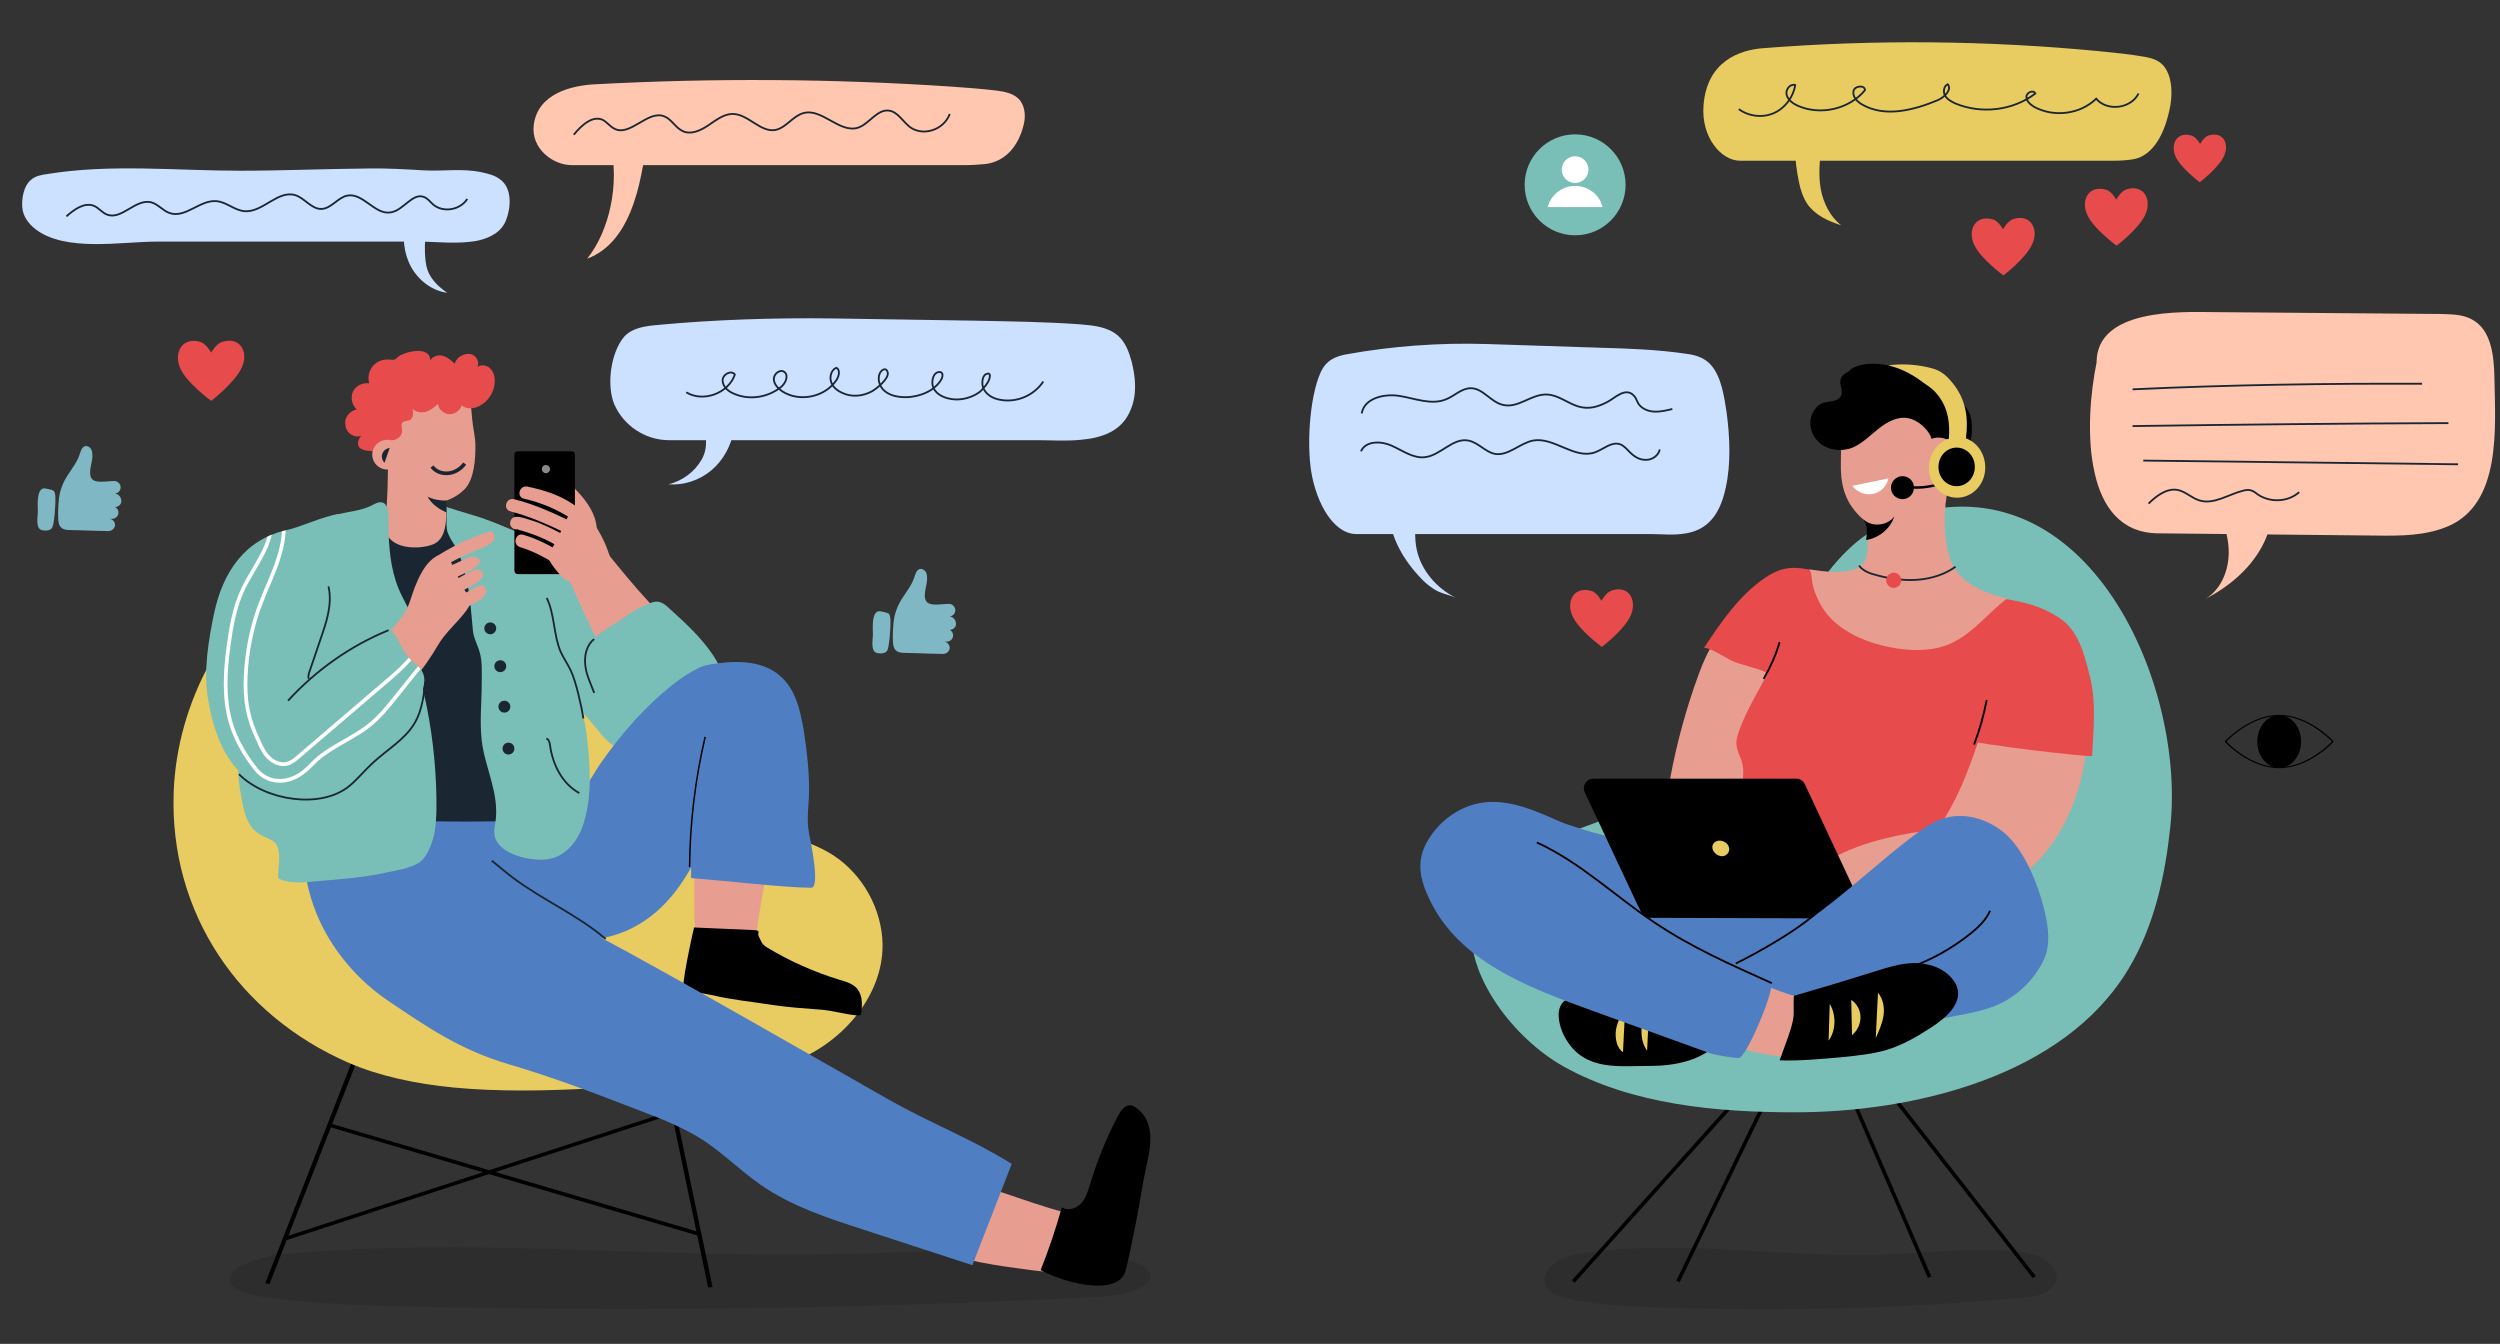 <?xml version="1.0" encoding="utf-8"?>
<!-- Generator: Adobe Illustrator 28.3.0, SVG Export Plug-In . SVG Version: 6.00 Build 0)  -->
<svg version="1.1" xmlns="http://www.w3.org/2000/svg" xmlns:xlink="http://www.w3.org/1999/xlink" x="0px" y="0px"
	 viewBox="0 0 673.6 362.1" style="enable-background:new 0 0 673.6 362.1;" xml:space="preserve">
<rect x="0" y="0" width="673.6" height="362.1" fill="#333333" stroke="none"/>
<style type="text/css">
	.st0{opacity:0.11;}
	.st1{fill:#E8CB61;}
	.st2{fill:#E79D90;}
	.st3{fill:#7ABFB7;}
	.st4{fill:#4F7FC2;}
	.st5{fill:#E84B4B;}
	.st6{fill:#1A2732;}
	.st7{clip-path:url(#SVGID_00000028304380997660400020000017112115340028434321_);fill:#1A2732;}
	.st8{fill:none;stroke:#1A2732;stroke-width:0.5;stroke-miterlimit:10;}
	.st9{fill:none;stroke:#1A2732;stroke-miterlimit:10;}
	.st10{opacity:0.54;}
	.st11{fill:#FFFFFF;}
	.st12{clip-path:url(#SVGID_00000070104516556941281850000003475298084384187314_);fill:none;stroke:#FFFFFF;stroke-miterlimit:10;}
	.st13{fill:#FFC6B0;}
	.st14{fill:#CCE0FF;}
	.st15{fill:#80B7C4;}
	.st16{fill:none;stroke:#000000;stroke-miterlimit:10;}
	.st17{fill:none;stroke:#000000;stroke-width:0.5;stroke-miterlimit:10;}
</style>
<g id="BACKGROUND">
</g>
<g id="OBJECTS">
	<g>
		<path class="st0" d="M309.3,342.4c2.9,3.5-4.3,6.6-12.9,7c-62.2,3.2-124.7,4.1-187.1,2.6c-12.5-0.3-25.1-0.7-37.3-2.4
			c-18.6-2.5-8.7-10.5,4.6-11.7c49.3-4.6,99.8,1.1,149.8,0c21.4-0.4,42.9-2.1,64.2-0.8c4.5,0.3,9,0.7,12.9,2
			C306.6,340.2,308.4,341.3,309.3,342.4z"/>
		<g>
			<g>
				<g>
					<path d="M188.3,333c-1-0.3-98.5-29-99.7-29.4l0.4-0.9c1.2,0.3,95.7,28.2,99.8,29.4L188.3,333z"/>
					<polygon points="76.7,334.3 76.3,333.4 181.8,299 182.2,299.9 					"/>
					<polygon points="190.8,346.9 176.2,277.2 101.1,273.3 72.6,346 71.5,345.7 100.2,272.3 177.2,276.3 192,346.8 					"/>
				</g>
				<path class="st1" d="M122,293c-10-1-19.7-3-28.2-6.7c-29.3-12.8-48.2-40.2-47-72.9c0.9-24.2,13.7-47.6,33.6-61.3
					c7-4.8,14.8-8.5,23.1-10.3c17.4-3.6,36.5,2,49.1,14.4c19.4,19.1,24.1,52.3,48.5,64.6c7.6,3.8,16.4,5.1,23.5,9.7
					c7.9,5.2,13,14.4,13.2,23.9c0.2,14.6-12,27.7-25.4,32.1c-17.9,5.9-35.2,5.9-53.7,6.8C147.2,293.9,134.4,294.2,122,293z"/>
				<path class="st2" d="M252.5,316.7c-3.4-0.5-7.3-0.6-9.9,1.7c-2.9,2.6-2.9,7.4-0.9,10.8c2,3.3,5.6,5.4,9.2,7
					c8.4,3.6,17.7,4.8,26.8,6c3.1,0.4,6.3,0.8,9.3,0.2c4.7-1,8.4-4.9,7.4-10c-0.9-4.5-3.8-4.8-7.8-5.8
					C275.3,323.6,264.3,318.5,252.5,316.7z"/>
				<path class="st2" d="M208.8,216.6c0.1-3.5-0.4-7.3-3-9.6c-3-2.5-7.8-1.9-10.8,0.6c-3,2.5-4.6,6.3-5.6,10.1
					c-2.4,8.9-2.4,18.2-2.3,27.3c0,3.1,0.1,6.3,1.1,9.3c1.6,4.6,6,7.7,10.9,6c4.3-1.5,4.2-4.5,4.7-8.5
					C205.1,240.1,208.6,228.5,208.8,216.6z"/>
				<path class="st3" d="M132.7,140.8c2.5,0.9,5.1,1.7,7.4,3c2.8,1.5,5.4,3.6,8.1,5.3c3.4,2.1,6.8,3.6,10.1,5.9
					c3.3,2.3,6.2,5.2,9.3,7.9c3.1,2.6,6.5,5.4,9.9,7.7c3.7,2.5,7.6,3.7,9.1,8.4c3.5,11-4.8,22.6-16.3,22.9c-1.5,0-3.1-0.1-4.5-0.8
					c-1.9-0.9-3.2-2.5-4.5-4.1c-7.8-9.7-17-17.6-25.2-27c-4.7-5.4-8.9-9.7-11.7-16.4c-0.2-0.5-0.4-1-0.6-1.5
					C121.2,145.3,125,138.2,132.7,140.8z"/>
				<g>
					<g id="XMLID_120_">
						<g id="XMLID_122_">
							<g id="XMLID_128_">
								<g id="XMLID_129_">
									<path class="st2" d="M183,182.4c-3.2,1.5-6.3,3.1-9.5,4.7c-2.4,1.2-5.1,2.3-7.5,3.7c-0.4-0.9,1.3-3.4,0.9-4.3
										c-2.1-5.2-3.6-7.6-5.6-12.7c-2.2-5.5-6-12.6-8.1-18.1c-0.1-0.3,8.1-7.4,9.6-7.7c0,0,5.8,7.2,8.8,10.6
										c6.1,6.9,12.4,13.5,18.3,20.4C187.7,180.2,185.4,181.3,183,182.4z"/>
									<path class="st3" d="M157.9,181.2c-0.4-1.4-0.7-2.7-0.6-4.1c0.2-5.3,7.3-8,10.8-10.7c2.2-1.7,4.7-3,7.3-4
										c0.5-0.2,1-0.3,1.5-0.3c1.3,0,2.5,0.9,3.4,1.8c4.3,3.9,8.6,7.8,11.8,12.6c3.8,5.7,7.2,15.3,1.9,21c-2,2.1-4.8,3.3-7.6,4.1
										c-3.6,1-7.3,1.3-10.9,0.6c-3.6-0.7-7.1-2.6-9.4-5.4c-1.3-1.6-2.2-3.6-3.1-5.5C161.4,188.1,159,184.7,157.9,181.2z"/>
								</g>
							</g>
						</g>
					</g>
					<g id="XMLID_100_">
						<g id="XMLID_103_">
							<g id="XMLID_106_">
								<path id="XMLID_107_" class="st2" d="M155.3,132.1c3,3.1,5.6,6.9,5.5,11.1c0,1-0.3,2.3-1.3,2.5c-0.3,0.1-0.7,0.1-1-0.1
									c-3.1-1-1.4-4.3-2.1-6.5c-0.8-2.2-2.9-3.6-4.5-5c-1.6-1.4-0.7-4.4,1.7-3.5c0.5,0.2,0.9,0.6,1.3,0.9
									C154.9,131.8,155.1,131.9,155.3,132.1z"/>
							</g>
						</g>
					</g>
				</g>
				<path d="M191.7,268.1c5.5,1.3,10.9,1.8,16.6,2.7c4.1,0.6,8.2,0.9,12.3,1.2c3.6,0.2,6.8,1.3,10.4,1.6c0.3,0,0.6,0,0.8-0.1
					c0.2-0.2,0.3-0.5,0.3-0.8c0.2-2.1,0.3-4.4-1-6.1c-1.1-1.5-3.1-2.1-4.9-2.6c-6.8-2.1-13.4-5-19.5-8.7c-1.5-0.9-1.6-1.7-2.3-3.1
					c-0.4-0.9,0.8-1.5-1.3-1.6c-5.4-0.2-10.8-0.5-16.1-0.7c-0.3,1.2-3.9,17.3-2.7,17.3C186.8,267.2,189.2,267.6,191.7,268.1z"/>
				<path d="M298.9,346.1c1.6-0.4,3-1.1,3.8-2.4c0.4-0.6,0.6-1.4,0.8-2.1c1.8-7.8,3.3-15.7,4.6-23.5c1.1-6.5,4.4-14.6-1.8-19.5
					c-0.5-0.4-1.1-0.8-1.7-0.8c-1.5-0.1-2.6,1.4-3.3,2.7c-3.1,5.9-5.6,12-7.5,18.3c-0.6,1.9-1.1,3.8-2.4,5.3
					c-1.3,1.5-3.6,2.3-5.3,1.2c-1.6,5.7-3.5,11.4-5.7,16.9C284,344.3,293.2,347.4,298.9,346.1z"/>
				<path class="st4" d="M267.4,327c1.7-4.5,3.5-8.9,5.2-13.4c-10.5-6.6-22.2-11.1-33.1-17.3c-12.2-6.9-24.3-13.9-36.5-20.8
					c-15-8.5-30-17-45.2-25.1c-13.1-7-26.6-12.1-33.5-26.3c-2.6-5.4-4.1-11.5-8.4-15.7c-7.3-7.1-20.5-5.1-27.3,2.5
					c-6.8,7.6-7.9,19-5.4,28.9c3,12.1,11,22.8,21.3,29.8c10.8,7.3,19.6,13.3,32.4,17.1c11.9,3.5,23.5,7.9,35.1,12.4
					c6.1,2.3,12.2,4.7,17.6,8.2c5.4,3.6,10,8.2,15.3,11.9c8.3,5.8,18.1,9,27.7,12.1c9.8,3.2,19.6,6.4,29.4,9.6
					C263.7,336.4,265.6,331.7,267.4,327z"/>
				<path class="st4" d="M186.2,231.2c0,1.8,0,3.6,0,5.4c0,0,0.1,0,0.1,0c7,0.5,25.3,2.6,32.3,2.6c2.5,0-0.3-13.2-0.6-14.6
					c-0.8-4,0-7.7,0-11.8c0-5.3-0.6-10.5-1.4-15.7c-0.9-5.4-2.1-11.1-6.2-14.8c-5-4.6-12.7-4.4-19.4-3.2c-0.9,0.2-1.8,0.4-2.6,0.8
					c-3.2,1.8-2.6,5.4-2.9,8.4c-0.4,3.8-1.3,7.5-1.3,11.5c0,4.6,1.7,8.6,1.9,13.3C186.2,219.2,186.2,225.2,186.2,231.2z"/>
				<path class="st4" d="M189.2,227.8c0.7-1.5,1.3-2.9,1.9-4.4c4.4-10.6,12.3-20.4,12.5-32.4c0.1-5-2.9-10.4-7.8-11.7
					c-5-1.4-10.1,1.7-14.2,4.9c-7.8,6.1-14.3,13.6-20,21.8c-2.1,3-4.9,9.6-9.3,8.5c-3.5-0.9-6.7-8.6-9.2-11.2
					c-4.2-4.2-10.4-5.9-16.3-5.3c-5.9,0.6-11.4,3.3-16.1,7c-5,3.8-9.4,9.6-8.7,15.8c0.3,2.2,1.2,4.3,2.2,6.2
					c9.3,17.6,30.2,27.4,50.1,26.7c5.7-0.2,11.5-1.2,16.5-3.9C179.8,245.1,185.2,236.6,189.2,227.8z"/>
				<path d="M186,233.6l-0.4,0c0.1-11.8,1.5-23.6,4.2-35.1l0.4,0.1C187.5,210,186.1,221.8,186,233.6z"/>
				<g>
					<defs>
						<path id="SVGID_1_" d="M122.3,292c-7.1-1.4-14.1-3.2-20.9-5.6c-15.9-5.5-28.7-22.2-33.7-37.8c-5.3-16.4-7.2-37.1-4.4-54
							c1.8-10.9,8.1-22,18.5-25.5c7.5-2.5,15.8-0.7,23.3,1.9c10.1,3.5,15.9,8.5,20.3,18.1c5.7,12.5,10.6,33,21.2,42.4
							c3.5,3,8.1,4.4,12.5,5.7c7.8,2.3,15.6,4.6,23.4,6.9c4.1,1.2,8.3,2.5,12,4.8c3.6,2.3,6.7,5.8,7.5,10.1c4,22.4-18,33.1-36.3,35
							C151.3,295.4,136.6,294.7,122.3,292z"/>
					</defs>
					<clipPath id="SVGID_00000065753279479622173930000009417622807414131608_">
						<use xlink:href="#SVGID_1_"  style="overflow:visible;"/>
					</clipPath>
				</g>
				<path class="st5" d="M96.1,110.3c-1.3-1.2-1.7-3.2-1-4.8c0.8-1.6,2.7-2.5,4.4-2.2c-0.5-1.6-0.1-3.4,1-4.7
					c1.1-1.3,2.8-1.9,4.5-1.7c0.4,0,0.8,0.1,1.2,0c0.4-0.1,0.7-0.4,1-0.7c1.7-1.5,8.9-3.2,8.7,1c0.5-1.1,1.9-1.6,3.1-1.4
					c1.2,0.2,2.2,1,3.1,1.8c0.9,0.9,1.7,1.9,1.9,3.2c0.1,1.2-0.6,2.7-1.8,2.9c1.1-0.2,2.5,1.9,2.8,2.7c0.5,1.4,0.1,2.8-0.5,4.1
					c-1.9,4-5.3,7.1-8.6,10c-1.8,1.5-3.6,3-5.4,4.4c-1,0.8-2.2,2.7-3.5,2.7c-0.4,0-0.8-0.2-1.1-0.5c-0.1,0-0.2,0.1-0.3,0.1
					c-0.8-0.1-1.2-0.7-1.7-1.3c-0.4-0.6-0.8-1.2-1.2-1.8c-1.3-2.2-1.3-2.5-3.9-2.7c-0.9-0.1-1.8-0.4-2.2-1.2c-0.4-0.9,0.1-2,0.7-2.8
					c-1.8,0.8-4.1-0.8-4.2-2.8C92.6,112.6,94.2,110.7,96.1,110.3z"/>
				<path class="st6" d="M94.7,149.2c2.1-4.4,6.8-7.2,11.5-8.3c6.6-1.5,17-2.9,23.4,0.1c4.3,2,6.5,6.7,7.8,10.9
					c1.7,5.4,3.2,8.8,6,13.9c6,10.7,9.1,23,8.8,35.2c-0.2,7.2-2.2,15.5-8.7,18.7c-3,1.5-6.4,1.6-9.7,1.6c-11.4,0.2-22.9,0-34.3-0.6
					c-1.1-0.1-2.3-0.1-3.2-0.7c-1-0.7-1.6-1.9-2-3c-3.2-7.3-5.3-12.6-5.7-20.5c-0.5-8.1-0.5-16.1-0.5-24.2c0.1-4.6,0.1-7.5,2.3-11.3
					C92.6,157.2,92.9,153,94.7,149.2z"/>
				<path class="st3" d="M145.9,150.3c1.6,2-1.2,5.9-0.6,8.4c6.4,26.1,11.7,27.5,13,41.1c0.8,7.6,1.2,15.4-1.3,22.8
					c-1.4,4-4.4,7.7-8.4,8.7c-2.3,0.6-4.7,0.3-7-0.1c-3.7-0.8-8-2.8-8.4-6.5c-0.1-1.1,0.1-2.2,0.3-3.2c1.1-7.8-2.8-14.5-3.7-21.9
					c-0.6-5.3,0-10.5,0-15.8c0-2.6,0.2-5.7-0.6-8.2c-0.6-2.1-1.6-3.6-1.8-5.9c-0.4-4.3-0.7-8.8-1.6-13.1c-0.8-3.5-1.6-6.9-3.5-10
					c-0.7-1.1-1.4-2.2-1.8-3.5c-0.2-1-0.2-2.1-0.2-3.1c0-1.1,0-2.3,0-3.5c0.3,0.3,0.9,0.4,1.3,0.5c0.5,0.2,1,0.3,1.5,0.5
					c1,0.3,2,0.6,3,0.9c2,0.6,4,1.2,6,2c2,0.7,4,1.6,5.8,2.7C141.1,144.9,143.6,147.5,145.9,150.3z"/>
				<path class="st2" d="M104.5,123.6c-0.1-4.1-0.2-9.1,2.4-12.5c2.1-2.7,4.8-2.9,7.8-4c3.4-1.2,6.6-2.9,10.2-3.5
					c0.2,0,0.4-0.1,0.5,0c0.1,0.1,0.2,0.2,0.3,0.4c1.2,2.9,1.2,5.7,1.5,8.7c0.2,2.5,0.9,4.9,0.9,7.5c0,3.5-0.3,8.9-2.9,11.6
					c-2.1,2.2-5.3,3.3-5.3,3.1c0.2,1.4,0.4,3.2,0.3,4.6c-0.1,2.7-0.7,6.1-3.6,7.2c-3.8,1.5-12,1.3-12.7-4.1c-0.1-0.7,0-1.3,0-2
					c0.3-4.3,0.6-8.5,0.6-12.8C104.6,126.4,104.5,125,104.5,123.6z"/>
				<g>
					<circle class="st2" cx="104.3" cy="122.5" r="4"/>
					<path class="st6" d="M105,120.7c-0.9,0.1-1.7,0.7-2,1.6c-0.3,0.8,0,1.8,0.6,2.4"/>
				</g>
				<g>
					<defs>
						<path id="SVGID_00000107560195292280547120000006910358878042374814_" d="M104.6,127.8c0-1.4,0-2.8-0.1-4.2
							c-0.2-4.5-0.1-9.1,2.1-13.1c2.3-4.1,6.4-5.1,11-4.4c3.9,0.6,5.5,2,6.7,5.4c1.6,4.4,2.4,8.4,2.4,13.1c0,2.3-0.1,4.6-1.1,6.7
							c-1,2.1-3.1,3.7-5.4,3.6c0.1,3.9,0.7,10.2-3.5,11.8c-3.8,1.5-12,1.3-12.7-4.1c-0.1-0.7,0-1.3,0-2
							C104.3,136.3,104.5,132.1,104.6,127.8z"/>
					</defs>
					<clipPath id="SVGID_00000098915936306183926990000014889705216233649838_">
						<use xlink:href="#SVGID_00000107560195292280547120000006910358878042374814_"  style="overflow:visible;"/>
					</clipPath>
					<path style="clip-path:url(#SVGID_00000098915936306183926990000014889705216233649838_);fill:#1A2732;" d="M120.4,134.9
						c0.7,0,1.2,0,1.9,0c0.5,0,1-0.1,1.5-0.1c-0.3,0.5-0.6,1-0.9,1.5c-0.3,0.7-0.5,1.5-0.8,2.2c-0.9,0-1.8-0.4-2.6-0.8
						c-1.8-0.9-3.4-2.2-4.3-3.9C116.7,134.6,118.6,134.9,120.4,134.9z"/>
				</g>
				<path class="st3" d="M69.4,183.4c0,0.5-0.1,0.9-0.1,1.4c-0.2,5.3-0.6,9.2-2.7,14.3c-1,2.3-1.9,4.6-2.2,7.1
					c-0.4,2.8,0.1,5.6,0.6,8.4c0.6,3.8,1.5,8,4.8,10.1c1.1,0.7,2.4,1.1,3.6,1.8c3.5,2.1,0.7,9.8,1.8,10.3c3.3,1.5,7,0.9,10.5,0.6
					c6.2-0.5,12.4-1,18.4-2.3c2.7-0.6,6.3-1.1,8.7-2.6c2-1.2,3.3-4.4,3.9-6.6c0.7-2.5,0.8-5,0.9-7.6c0.1-9.2-0.8-18.8-2.6-27.8
					c-1.1-5.5-2.8-10.8-3.1-16.4c-0.1-2.3-0.1-4.5-0.6-6.7c-0.6-2.4-1.9-4.6-3-6.8c-2.7-5.4-3.4-11.1-3.6-17.1
					c-0.1-3.1,1-10.4-4.2-7.5c-4.5,2.5-10.5,1.6-14.6,4.8c-0.9,0.7-1.7,1.6-2.6,2.2c-1,0.6-2.2,1-3.2,0.4c-0.3-0.1-0.5-0.3-0.8-0.3
					c-0.5,0.1-0.6,0.7-0.6,1.2c-0.3,4.2-3.1,8-4.5,11.9c-1.6,4.3-2.1,9-2.2,13.6C71.5,174.4,69.9,178.9,69.4,183.4z"/>
				<path class="st8" d="M156.1,213.7c-4.6-2.5-7.2-7.7-7.9-12.9c-0.1-0.7-0.3-1.6-1-1.8"/>
				<circle class="st6" cx="132.1" cy="169.3" r="1.6"/>
				<path class="st6" d="M133.2,179.5c0,0.9,0.7,1.6,1.6,1.6c0.9,0,1.6-0.7,1.6-1.6c0-0.9-0.7-1.6-1.6-1.6
					C133.9,177.9,133.2,178.6,133.2,179.5z"/>
				<path class="st6" d="M134.3,190.4c0,0.9,0.7,1.6,1.6,1.6s1.6-0.7,1.6-1.6c0-0.9-0.7-1.6-1.6-1.6S134.3,189.5,134.3,190.4z"/>
				<circle class="st6" cx="137" cy="201.7" r="1.6"/>
				<path class="st5" d="M124.6,95.7c0.9-0.4,1.9-0.5,2.8-0.1c1.2,0.6,1.8,2.2,1.2,3.3c1-0.8,2.5-0.5,3.4,0.3
					c0.9,0.8,1.3,2.1,1.3,3.3c0.1,2.9-1.7,5.8-4.4,7c-1.4,0.7-3.3,0.8-4.5-0.3c-0.4,1.4-1.9,2.5-3.4,2.4s-2.8-1.3-3-2.8
					c-0.9,0.9-1.9,1.7-3.1,2.1c-1.2,0.4-2.6,0.2-3.6-0.6c-0.7-0.6-1-1.4-1.3-2.3c-0.9-2.8-0.2-4.9,1.5-7.1c1.4-1.9,3.7-3.1,6-3.4
					c1.2-0.2,4.8,0.2,4.6,2.2c0.1-1.3,0.6-2.6,1.6-3.5C124,96.1,124.3,95.9,124.6,95.7z"/>
				<path class="st8" d="M157.2,193.6c-0.5-3.2-2-10-3.4-12.9c-0.8-1.7-1.9-3.3-2.7-5c-2-4.6-1.6-10.1-3.8-14.6"/>
				<path class="st5" d="M111,112.6c-0.1,0.1-0.2,0.2-0.2,0.3c-0.6,0.7-1.9,0.3-2.4,1c-0.5,0.7,0.1,1.7-0.1,2.6
					c-0.3,1.5-2.1,2.5-3.6,2c-3.1-1-2.3-5.3-1.3-7.5c0.9-2.2,2.5-4.1,4.7-5c2-0.8,6.5-0.3,5.4,3c-0.3,1-1.5,1.6-2.4,1.1
					C111.4,110.9,111.4,111.9,111,112.6z"/>
				<path class="st9" d="M125.2,124.9c-1,1.4-2.6,2.4-4.3,2.6c-1.7,0.2-3.5-0.4-4.5-1.8"/>
				<path class="st8" d="M160.1,172.2c-2.1,1.6-2.7,4.5-2.4,7.1c0.3,2.6,1.5,5,2.4,7.4"/>
				<path class="st8" d="M163.2,253c-7.6-6.5-17-10.5-25-16.5c-2-1.5-3.8-3.1-5.7-4.6"/>
				<g id="XMLID_88_">
					<g id="XMLID_89_">
						<g id="XMLID_97_">
							<path id="XMLID_99_" d="M139.5,154.7H154c0.5,0,0.9-0.4,0.9-0.9v-31.4c0-0.4-0.3-0.8-0.8-0.8h-14.7c-0.4,0-0.8,0.4-0.8,0.8
								v31.4C138.6,154.3,139,154.7,139.5,154.7z"/>
						</g>
					</g>
				</g>
				<g id="XMLID_64_">
					<g id="XMLID_83_">
						<g id="XMLID_84_">
							<g id="XMLID_86_">
								<path id="XMLID_87_" class="st2" d="M142.1,131.1c5,1.1,9.4,2.4,13.9,5.9c2.8,2.2,0.1,4.2-1.7,3c-4-2.7-8.3-4.5-13-5.6
									C139,134,139.9,130.7,142.1,131.1z"/>
							</g>
						</g>
					</g>
					<g id="XMLID_78_">
						<g id="XMLID_79_">
							<g id="XMLID_80_">
								<path id="XMLID_81_" class="st2" d="M138.5,134.5c5.7,1.4,11,3.9,16.2,6.4c2,1,0.3,4-1.7,3c-5-2.4-10-4.7-15.4-6.1
									C135.4,137.3,136.3,134,138.5,134.5z"/>
							</g>
						</g>
					</g>
					<g id="XMLID_73_">
						<g id="XMLID_74_">
							<g id="XMLID_75_">
								<path id="XMLID_77_" class="st2" d="M138.7,139.3c1.1-0.2,2.2,0.2,3.2,0.5c1.3,0.4,2.6,0.8,3.8,1.3c2.4,1,4.8,2.2,7,3.5
									c1.9,1.2,0.2,4.2-1.7,3c-1.9-1.2-3.8-2.2-5.8-3c-1-0.4-2-0.8-3-1.1c-0.5-0.2-1-0.3-1.5-0.5c-0.1,0-1.1-0.2-1.2-0.4
									c-0.6,0.1-1.2,0-1.6-0.5c0,0,0,0-0.1-0.1C137.1,141.3,137.4,139.6,138.7,139.3z"/>
							</g>
						</g>
					</g>
					<g id="XMLID_69_">
						<g id="XMLID_70_">
							<g id="XMLID_71_">
								<path id="XMLID_72_" class="st2" d="M141,144.1c3.8,1.1,7,2.8,10.3,4.8c1.9,1.2,0.2,4.1-1.7,3c-3.1-1.9-6-3.4-9.5-4.5
									C138,146.8,138.9,143.4,141,144.1z"/>
							</g>
						</g>
					</g>
				</g>
				<g id="XMLID_38_">
					<g id="XMLID_39_">
						<g id="XMLID_41_">
							<g id="XMLID_50_" class="st10">
								<path class="st11" d="M146,126.4c0,0.6,0.5,1.1,1.1,1.1c0.6,0,1.1-0.5,1.1-1.1c0-0.6-0.5-1.1-1.1-1.1
									C146.4,125.3,146,125.8,146,126.4z"/>
							</g>
						</g>
					</g>
				</g>
				<g id="XMLID_53_">
					<g id="XMLID_57_">
						<g id="XMLID_58_">
							<path id="XMLID_63_" class="st2" d="M148.1,148.6c-0.3,0.4-0.4,1-0.3,1.6c0.1,0.7,0.5,1.3,0.9,1.9c1.6,2.3,3.5,4.5,6.1,5.3
								c2.3,0.8,5.1,0.3,7-1.2c2-1.5,3.3-1.6,3.1-4c-0.1-1.1-1.2-4.1-1.6-5.1c-1-2.5-4.6-9.5-7.8-10.1
								C153,136.6,151.5,144.2,148.1,148.6z"/>
						</g>
					</g>
				</g>
				<g>
					<g id="XMLID_35_">
						<g id="XMLID_141_">
							<g id="XMLID_142_">
								<g id="XMLID_143_">
									<path id="XMLID_145_" class="st2" d="M132.3,143.3c-0.4-0.1-0.9,0.1-1.3,0.2c-4.3,1.5-8.5,3.4-12.4,5.8
										c-0.8,0.5-1.5,0.9-2.1,1.6c-0.5,0.6-0.7,1.6-0.2,2.2c0.6,0.7,1.7,0.4,2.4,0c2.8-1.7,5.8-3.2,8.8-4.5
										c1.6-0.7,5.4-1.7,5.7-3.7c0.1-0.6-0.1-1.2-0.6-1.5C132.5,143.3,132.4,143.3,132.3,143.3z"/>
								</g>
							</g>
						</g>
						<g id="XMLID_134_">
							<g id="XMLID_135_">
								<g id="XMLID_136_">
									<path id="XMLID_137_" class="st2" d="M129.2,150.8c-0.2-0.3-0.5-0.5-1.2-0.7c-1.2-0.4-2.4,0.4-3.5,0.9
										c-1.6,0.7-3.1,1.5-4.7,2.2c-2,1-0.3,4,1.7,3c1.7-0.8,3.4-1.6,5.1-2.4C127.8,153.2,129.8,151.8,129.2,150.8z"/>
								</g>
							</g>
						</g>
						<g id="XMLID_118_">
							<g id="XMLID_119_">
								<g id="XMLID_132_">
									<path id="XMLID_133_" class="st2" d="M130,154.2c-0.3-0.6-1.1-0.9-2.1-0.6c-2.1,0.8-4.2,2-6.1,3.2c-1.9,1.2-0.2,4.2,1.7,3
										c1.9-1.2,4.2-2,5.8-3.5C130.1,155.6,130.3,154.8,130,154.2z"/>
								</g>
							</g>
						</g>
						<g id="XMLID_36_">
							<g id="XMLID_37_">
								<g id="XMLID_112_">
									<path id="XMLID_114_" class="st2" d="M130.8,158.3c-0.2-0.2-0.3-0.4-0.6-0.5c-0.9-0.5-2.5,0.7-3.2,1.1
										c-1.3,0.7-2.6,1.4-3.9,2.2c-1.9,1.2-0.2,4.1,1.7,3c1.9-1.2,5.2-2.1,6.1-4.3c0.1-0.3,0.2-0.5,0.1-0.8c0-0.2-0.2-0.4-0.3-0.5
										C130.9,158.4,130.9,158.3,130.8,158.3z"/>
								</g>
							</g>
						</g>
					</g>
					<g id="XMLID_1_">
						<g id="XMLID_9_">
							<g id="XMLID_32_">
								<path id="XMLID_34_" class="st2" d="M126.4,160.8c0.3,0.4,0.4,1,0.3,1.6c-0.1,0.7-0.5,1.3-0.9,1.9c-2.5,3.5-5.7,5.9-7.9,9.7
									c-1.8,3.1-3.9,6.1-6.2,8.9c-1.5,1.7-3.1,3.5-5.3,4.1c-3.2,0.8-6.5-1-8.9-3.2c-0.7-0.7-1.5-1.5-1.6-2.5c-0.2-1.6,0.9-3,2-4.1
									c4.4-4.7,10.8-9.4,12.7-15.6c1.2-3.8,3.8-11.3,8.4-12.2C121.5,148.7,123,156.4,126.4,160.8z"/>
							</g>
						</g>
					</g>
				</g>
				<path class="st3" d="M98,203.5c-6.8,6.9-15.3,12.7-25.2,9.5C61.6,209.3,57.7,198.5,56,188c-1.2-7.3,0.2-15.7,1.7-22.8
					c2.3-10.8,8.1-19.9,19.7-22.4c3.6-0.8,10.4-4,14.1-4.3c1.1-0.1-0.6,3,0.4,3.4c1.1,0.4,2.1,1.2,2.3,2.3c0.4,2.2-3.4,6.1-4.6,8.2
					c-2.1,3.7-3.7,7.1-4.7,11.3c-0.4,1.6-0.3,13.2-1,13.5c4.8-2.1,7.7-6.3,12.2-8.6c2.3-1.2,5.2-1.6,7.5-0.3
					c3.4,1.9,4.2,6.5,6.9,9.3c1,1.1,2.4,1.9,3.1,3.1c1.3,2,0.8,4.8-0.6,6.8c-1.9,2.9-5.1,4.7-7.3,7.4
					C103.3,197.8,100.7,200.7,98,203.5z"/>
				<path class="st8" d="M104.7,169.8c-10.3,4.2-19.6,10.8-27.1,19"/>
				<path class="st8" d="M114.6,183.6c-0.4,3.8-0.9,7.8-2.8,11.1c-2.6,4.5-7.4,7.2-11.3,10.8c-2.2,2-4.1,4.4-6.4,6.3
					c-7.7,6.3-22.7,3.9-29.7-3.2"/>
				<path class="st8" d="M83.2,182.9c-0.2-0.5-0.1-1.1,0.1-1.7c1-3,2.1-6,3.1-9.1c1.6-4.6,3.2-9.4,2.1-14.1"/>
				<g>
					<defs>
						<path id="SVGID_00000075144534161057094560000005496832839162504892_" d="M98,203.5c-6.8,6.9-15.3,12.7-25.2,9.5
							C61.6,209.3,57.7,198.5,56,188c-1.2-7.3,0.2-15.7,1.7-22.8c2.3-10.8,8.1-19.9,19.7-22.4c2.4-0.5,4.8-0.7,7.2-1.3
							c4.4-1.2,8.8-3.9,13-2.5c0.4,5.4-5.4,9.8-8.2,13.7c-2.4,3.3-3.6,7.1-4.5,11c-0.4,1.6-0.3,13.2-1,13.5
							c4.8-2.1,7.7-6.3,12.2-8.6c2.3-1.2,5.2-1.6,7.5-0.3c3.4,1.9,4.2,6.5,6.9,9.3c1,1.1,2.4,1.9,3.1,3.1c1.3,2,0.8,4.8-0.6,6.8
							c-1.9,2.9-5.1,4.7-7.3,7.4C103.3,197.8,100.7,200.7,98,203.5z"/>
					</defs>
					<clipPath id="SVGID_00000131350676085403603960000017347499885308887448_">
						<use xlink:href="#SVGID_00000075144534161057094560000005496832839162504892_"  style="overflow:visible;"/>
					</clipPath>
					
						<path style="clip-path:url(#SVGID_00000131350676085403603960000017347499885308887448_);fill:none;stroke:#FFFFFF;stroke-miterlimit:10;" d="
						M113.2,179.6c-2.2,2.7-4.3,5.4-6.5,8.1c-2.2,2.8-4.5,5.6-7.3,7.8c-4.4,3.5-10,5.5-14.2,9.3c-1.3,1.2-2.4,2.5-3.8,3.5
						c-4.1,3-9.3,2.9-12.5-1.1c-3-3.8-5.5-8.1-6.8-12.7c-1.9-6.7-1.4-13.8-0.5-20.6c0.7-5.1,1.6-10.3,3.8-15
						c3-6.4,8.4-12.3,7.6-19.3"/>
					
						<path style="clip-path:url(#SVGID_00000131350676085403603960000017347499885308887448_);fill:none;stroke:#FFFFFF;stroke-miterlimit:10;" d="
						M112.3,175.3c-2.5,3.5-5.8,6.3-9.1,9.1c-7.6,6.5-15.2,13-22.8,19.5c-0.9,0.8-1.9,1.6-3.1,1.9c-1.7,0.4-3.6-0.4-4.8-1.6
						c-1.3-1.2-2.1-2.9-2.8-4.5c-2.9-6-3.8-10.7-3.5-17.6c0.3-6.5,1.6-13.1,3.9-19.2c1.6-4.3,3.7-8.4,5-12.7c1.4-4.4,2-9.1,0.6-13.5
						"/>
				</g>
			</g>
			<g>
				<g>
					<path class="st13" d="M265.5,44.2c-2,0.2-3.9,0.3-5.4,0.3c-20.5,0-40.9,0-61.4,0c-14.9,0-29.7,0-44.6,0
						c-5.2,0-11-4.5-10.3-10.7c1-8.6,10.2-10.8,16.7-11.1c31.8-1.7,63.6-1.5,95.3,0.6c4.2,0.3,8.5,0.6,12.7,1.1
						c2.3,0.3,4.8,0.8,6.3,2.6c1.4,1.8,1.6,4.4,1,6.7C274.4,39.3,271,43.5,265.5,44.2z"/>
					<path class="st13" d="M164.4,38.6c2.7,11-0.3,23.8-6.2,31.1c12.9-4.8,15-23.2,16.5-35.3"/>
				</g>
				<g>
					<path class="st14" d="M128.9,64.8c-5.2,1.1-11.6,0.3-15.8,0.3c-11.5,0-23,0-34.6,0c-12.1,0-24.2,0-36.3,0
						c-9.5,0-24.6,2.9-32.7-3.4c-1.8-1.4-3.3-3.4-3.5-5.8c-0.2-2.5,0.4-5.8,2.3-7.4c1.2-1.1,2.9-1.4,4.4-1.6c17-2.8,34.8-0.9,52-0.9
						c11.4,0,22.8-0.5,34.3-0.6c5.1-0.1,10.1,0.2,15.2,0.5c5.2,0.3,10.2-0.6,15.5,0.5c1.8,0.4,3.6,0.8,5,1.9c3.3,2.3,3,7.5,1.7,10.9
						C135.2,62.4,132.3,64,128.9,64.8z"/>
					<path class="st14" d="M115.2,59.5c-0.6,2.9-0.8,5.9-0.7,8.8c0.1,1.5,0.2,3,0.7,4.5c0.9,2.5,3,4.5,5.3,6.1
						c-4.2-0.6-7.8-3.4-9.8-7.1c-2-3.7-2.3-8.1-1.5-12.2"/>
				</g>
				<g>
					<path class="st14" d="M291.2,118.5c-4,0.4-8.2,0.1-11.7,0.1c-10.9,0-21.8,0-32.7,0c-21.1,0-42.1,0-63.2,0c-1.1,0-2.2,0-3.4,0
						c-6.3,0-12.2-3.9-14.7-9.7c-2.1-5-1-13.9,2.7-18.2c2.1-2.3,5.4-2.8,8.5-3.1c15.9-1.5,31.8-2,47.7-1.8
						c12.7,0.2,25.4,0.4,38.2,0.6c9.5,0.2,19.1,0.3,28.6,1c3.6,0.3,7.4,0.7,10.1,3.1c2,1.8,2.9,4.4,3.6,6.9c1.1,4.3,1.5,9-0.3,13.1
						C302.3,116.2,296.9,118,291.2,118.5z"/>
					<path class="st14" d="M189,123.9c-1.9,3.3-5.2,5.7-8.9,6.6c4.2,0.3,8.4-1.1,11.6-3.8c3.2-2.7,5.3-6.6,6-10.7
						c0.2-1.4,0.3-2.8-0.4-4c-1.8-2.9-5.9-1.9-6.8,0.9C189.5,116.6,191.3,120,189,123.9z"/>
				</g>
				<path class="st8" d="M154.6,36.3c2.1-2.6,5.2-5.4,8-3.9c1,0.6,1.7,1.6,2.8,2.2c4.3,2.5,9.2-5.2,13.7-3.2c1.9,0.8,2.9,3,4.8,3.9
					c2.2,1.1,4.8-0.1,6.9-1.5c2.1-1.4,4.2-3.1,6.6-3.1c4.2,0,7.5,5.1,11.6,4.3c2.8-0.6,4.6-3.7,7.4-4.5c5-1.5,9.8,5.5,14.8,3.9
					c3-1,5.1-5,8.3-4.6c2.3,0.3,3.7,2.8,5.5,4.3c3.5,2.8,9.3,1,10.9-3.4"/>
				<path class="st8" d="M184.9,105.7c4.5,2.8,11.4,0.3,13.1-4.8c-1-1.3-3.4,0-3.3,1.7c0.1,1.7,1.6,2.9,3.1,3.5
					c4.1,1.8,9.1,1,12.6-1.8c1.3-1,2.2-3.2,0.9-4.1c-1.1-0.8-2.8,0.5-2.8,1.9c0,1.4,1.1,2.5,2.2,3.3c4.7,3.1,11.8,1.6,14.8-3.2
					c0.6-1,0.9-2.7-0.2-3.1c-1.3,0.6-1.8,2.3-1.4,3.7c0.4,1.4,1.6,2.4,2.9,3c2.6,1.3,5.7,1,8.2-0.4c1.2-0.7,4.5-3.3,4.2-5
					c-0.3-1.5-1.6-0.9-2.1,0.1c-0.8,1.6-0.1,3.7,1.2,4.8c1.7,1.5,4.2,1.8,6.5,1.7c2.3-0.2,4.7-0.9,6.6-2.3c0.9-0.7,1.8-1.6,2.3-2.6
					c0.5-1,0.3-2.2-1-1.8c-1.5,0.4-1.8,3-1.2,4.2c0.9,2,3.3,2.9,5.5,3.1c2.3,0.2,4.8-0.5,6.7-1.8c1-0.7,2.6-2.6,2.9-3.8
					c0.2-0.8,0.3-1.7-0.9-1.2c-1.2,0.5-1.2,3-0.7,3.9c0.8,1.7,2.6,2.7,4.4,3c4.4,0.9,9.2-1.1,11.7-4.9"/>
				<path class="st8" d="M17.9,58.3c2.1-1.9,4.9-3.9,7.5-2.8c1.3,0.6,2.1,1.8,3.4,2.3c3.9,1.6,7.7-4.3,11.9-3.3
					c1.9,0.5,3.2,2.3,5,2.9c4.2,1.5,8.2-3.6,12.6-3.2c2.7,0.2,4.9,2.5,7.6,2.7c4.9,0.4,9-5.8,13.7-4.3c2.5,0.8,4.3,3.7,6.9,3.7
					c2.7,0,4.5-3.1,7.1-3.6c4.3-0.8,7.5,5.4,11.8,4.5c3.4-0.6,5.8-5.4,8.9-4.1c1,0.4,1.6,1.3,2.4,2c2.7,2.3,7.3,1.5,9.2-1.5"/>
			</g>
			<path class="st5" d="M59.9,92.1c-1.7,0.5-3,2.9-3,2.9s-1.3-2.4-3-2.9c-4.9-1.4-7.2,3.1-5.3,7.2c1.8,4,8.3,8.7,8.3,8.7
				s6.4-4.9,8.2-8.9C67.1,95,64.8,90.6,59.9,92.1z"/>
			<g>
				<g>
					<path class="st15" d="M255.8,166.1l-0.1,0c0.9,0,1.7-0.7,1.7-1.7c0-0.9-0.8-1.7-1.7-1.7c-1.4,0-4.2,0.5-5.4-0.1
						c-2.2-1-0.5-4.7-0.5-6.5c0-0.7,0-1.3-0.3-1.9c-0.3-0.6-1-1-1.6-0.9c-0.9,0.2-1.2,1.2-1.5,2.1c-0.6,2-2,3.8-3.1,5.5
						c-1.3,1.9-2.2,4.1-2.5,6.4c-0.2,1.9-0.3,3.8-0.2,5.8c0.1,1.9,0.9,2.7,2.7,2.8c1.3,0,2.6,0.1,3.9,0.1l3,0.1l3.9,0.1
						c0.9,0,1.7-0.7,1.8-1.6c0-0.9-0.7-1.7-1.6-1.7l0.7,0c0.9,0,1.7-0.6,1.8-1.5c0.1-0.7-0.3-1.4-0.9-1.7c0.9,0,1.7-0.7,1.7-1.6
						l0-0.1C257.5,166.9,256.7,166.1,255.8,166.1z"/>
					<path class="st15" d="M238.9,165.1c-0.4-0.1-0.8-0.2-1.2-0.3c-0.4-0.1-0.9-0.2-1.3,0c-1.6,0.8-1.2,4.8-1.2,6.2
						c0,1.4-0.8,4.8,1.4,5c0.8,0.1,1.6,0.1,2.2-0.4c0.4-0.4,0.5-1,0.6-1.5c0.3-1.7,0.4-3.3,0.5-5c0-0.8,0.2-3.1-0.4-3.7
						c-0.1-0.1-0.3-0.2-0.4-0.2C239,165.1,238.9,165.1,238.9,165.1z"/>
				</g>
			</g>
			<g>
				<g>
					<path class="st15" d="M30.9,133l-0.1,0c0.9,0,1.7-0.7,1.7-1.7c0-0.9-0.8-1.7-1.7-1.7c-1.4,0-4.2,0.5-5.4-0.1
						c-2.2-1-0.5-4.7-0.5-6.5c0-0.7,0-1.3-0.3-1.9c-0.3-0.6-1-1-1.6-0.9c-0.9,0.2-1.2,1.2-1.5,2.1c-0.6,2-2,3.8-3.1,5.5
						c-1.3,1.9-2.2,4.1-2.5,6.4c-0.2,1.9-0.3,3.8-0.2,5.8c0.1,1.9,0.9,2.7,2.7,2.8c1.3,0,2.6,0.1,3.9,0.1l3,0.1l3.9,0.1
						c0.9,0,1.7-0.7,1.8-1.6c0-0.9-0.7-1.7-1.6-1.7l0.7,0c0.9,0,1.7-0.6,1.8-1.5c0.1-0.7-0.3-1.4-0.9-1.7c0.9,0,1.7-0.7,1.7-1.6
						l0-0.1C32.6,133.8,31.8,133,30.9,133z"/>
					<path class="st15" d="M13.9,132c-0.4-0.1-0.8-0.2-1.2-0.3c-0.4-0.1-0.9-0.2-1.3,0c-1.6,0.8-1.2,4.8-1.2,6.2
						c0,1.4-0.8,4.8,1.4,5c0.8,0.1,1.6,0.1,2.2-0.4c0.4-0.4,0.5-1,0.6-1.5c0.3-1.7,0.4-3.3,0.5-5c0-0.8,0.2-3.1-0.4-3.7
						c-0.1-0.1-0.3-0.2-0.4-0.2C14.1,132,14,132,13.9,132z"/>
				</g>
			</g>
		</g>
	</g>
	<g>
		<g>
			<g>
				<polyline class="st16" points="548.1,344.1 490.8,270.8 423.9,345.3 				"/>
				<polyline class="st16" points="519.9,344.1 488.2,270.8 452.1,345.3 				"/>
				<path class="st3" d="M396.6,247.7c-2.2,15.1,11.6,32.3,24.6,39.6c18.6,10.4,41.5,12.4,62.4,12.4c31.6,0,72.5-9.4,90-38.8
					c6.9-11.6,9.8-25,11.2-38.4c4.1-39.7-23.8-101.1-74-82.6c-20.3,7.5-27.6,31.8-39.8,49.7c-9.2,13.5-22.3,24.2-37.4,30.6
					c-9.5,4-20,6.4-28.1,12.8C400.1,237.3,397.3,242.4,396.6,247.7z"/>
				<path class="st4" d="M488.2,229.6c9.3-0.5,19.7-1.4,26.8,4.6c1.8,1.5,3.3,3.4,3.9,5.7c0.8,3,0.1,6.2-1.2,9
					c-3.8,8-12.2,12.9-20.7,15.7c-14.6,4.8-30.7,4.6-45.5,0.5c-14.8-4.1-28.5-12-40.2-22c-5.2-4.4-12.9-12.2-7.7-19.4
					c2-2.8,5.6-4.3,9-4.2c2.2,0.1,4.3,0.8,6.4,1.5c9.2,3.2,17.4,5.6,27,6.8C460,229.9,474.2,230.4,488.2,229.6z"/>
				<path class="st2" d="M471.2,216.6c3.9-8.7,8.1-17.6,9.6-27c1-6.2,4.1-12.3,1.9-18.6c-2-5.7-7.7-6.4-13.1-4.5
					c-6.2,2.1-9.5,8.7-11.8,14.9c-3.4,9.2-6,18.7-7.8,28.4c-0.8,4.4-1.1,9.1,2.4,12.3c3.1,2.8,8.8,4.8,12.8,2.6
					C468.1,223,469.8,219.7,471.2,216.6z"/>
				<path class="st5" d="M541.7,190.7c0.1-9.7,2-18.8,2.5-28.5c-4.5-1.2-5.3-0.8-6.4-0.5c-3,0.8-4.8,3.7-7.1,5.9
					c-4.5,4.4-10.8,4.9-16.7,4.1c-5-0.7-9.9-2.2-14.1-5c-3.8-2.5-7.9-6.9-8.8-11.6c0-0.3-0.1-0.5-0.3-0.7c-0.2-0.2-0.5-0.3-0.7-0.3
					c-3.2-0.8-6.6-1.6-9.8-0.7c-1.7,0.4-3.2,1.3-4.6,2.2c-7,4.7-11.9,11.9-16.6,19c0.9-0.5,6.3,2.8,7.2,3.3c3.2,1.5,7,1.9,10,3.5
					c-2.7,5.1-5.6,9.8-7.6,15.2c-0.5,1.4-1,2.9-0.8,4.3c0.2,1.4,0.8,2.6,1.3,3.9c2,6.5-2.4,12-4.1,17.9
					c-4.2,15.1,14.5,20.4,26.3,21.6c7.6,0.8,15.2-1.3,22.1-4.7c6.9-3.4,13.4-8.2,17.6-14.6c2.8-4.3,4.7-9,6.4-13.9
					c0.9-2.5,1.1-8.1,3.9-9.3c0.1,0,0.1,0,0.2-0.1C541.6,198.1,541.7,194.4,541.7,190.7z"/>
				<path class="st2" d="M519.5,238.5c-1.5-1.7-2.4-3.9-2.2-6.2c0.3-3.3,2.5-5.9,4.5-8.6c6.2-8.6,9.6-18.9,12.9-29
					c2.6-8,11-19.8,21.1-14.1c5.9,3.4,5.6,9.4,6.2,15.2c0.3,3,0.1,6.1-0.3,9.2c-2.3,14.5-10.3,29.1-24.2,35.3
					c-4,1.8-8.5,2.8-12.7,1.6C522.8,241.3,520.9,240.1,519.5,238.5z"/>
				<path d="M508.7,247.5l-63.9-0.2c-1.2,0-2.2-0.7-2.7-1.7l-0.7-1.5h67.3V247.5z"/>
				<path class="st2" d="M515.2,224.4c5.6-0.9,12-0.9,16.1,3c1,0.9,1.9,2.1,2.1,3.4c0.5,2.5-1,4.9-2.7,6.7
					c-6.1,6.6-15.6,9.2-24.5,8.8c-5-0.2-24.9-1.5-18.2-10.2C493.4,229.1,506.9,225.8,515.2,224.4z"/>
				<path d="M441.4,244.2h60.3l-15.4-32.9c-0.4-0.9-1.3-1.5-2.3-1.5h-54.7c-1.9,0-3.1,2-2.3,3.7L441.4,244.2z"/>
				<path class="st4" d="M463.9,277.8c-2.1-0.5-4.2-1.2-6.2-2c-5.5-2.1-11.2-7-8.1-13.5c3.3-6.9,11.9-8.1,18.3-6.8
					c7.8,1.7,16.6-5.5,22.3-9.7c8.7-6.5,16.5-13.9,25.1-20.4c2.5-1.9,5.1-3.8,8.1-4.8c6-2,12.9,0.2,17.5,4.6
					c4.7,4.5,8.3,13.2,9.8,19.5c1.2,4.7,2,9.9-0.2,14.3c-2.6,5.2-7.1,9.5-12.4,11.8c-3.5,1.5-7.3,2.2-11,2.9
					c-11.4,2.1-22.9,4.9-34.4,6.3C483.1,281,473.3,277.8,463.9,277.8z"/>
				<path class="st2" d="M485.9,283c0.6-4.6,1.3-9.1,2.3-13.6c-5.8-0.9-11.1-3.3-16.6-5.5c-2-0.8-4.2-1.2-6.2-0.6
					c-4.7,1.5-7.3,9.8-4.7,13.8c2.8,4.3,10.7,6.7,21.1,7.8C483.2,285.1,484.6,284.2,485.9,283z"/>
				<path d="M520.3,260.1c-1.1-0.3-2.2-0.5-3.3-0.6c-4-0.2-7.9,1-11.7,2.2c-7.3,2.3-14.6,4.5-21.9,6.6c-0.2,0.1-0.1,4.1-0.1,4.5
					c0,1.5-0.3,2.6-0.7,4.1c-0.9,3-2.1,5.9-3.1,8.8c5.7,0.2,11.5-0.4,17.2-0.9c3.9-0.4,7.8-0.8,11.6-1.9c4.3-1.3,8.3-3.6,12.1-6.1
					c3.7-2.4,9-6.7,6.6-11.6C525.6,262.6,523.1,260.9,520.3,260.1z"/>
				<path d="M437,268.2c-3.7,0.2-11-0.7-14.4,0.8c-4.4,2-2.4,8.2-0.5,11.3c5.2,8.3,14.1,6.9,22.5,6.9c6.4,0,13.4-1.3,18.1-5.9
					c2.4-2.4,3.7-6.4,1.9-9.3c-1.9-3.3-6.3-3.9-10.1-4.1C448.8,267.8,442.9,267.8,437,268.2z"/>
				<path class="st1" d="M437.9,271.4c-1.1,1.9-2.1,3.9-2.5,6.1c-0.3,2.2,0.2,4.9,1.9,6"/>
				<path class="st1" d="M444.3,272.2c-2.5,2.7-2.7,7.9-0.5,10.9"/>
				<path class="st4" d="M460.5,283.7c-10.3-3.7-20.7-7.5-31-11.2c-9.1-3.3-18.2-6.6-26.5-11.6c-7.2-4.3-13.6-10.1-17.4-17.7
					c-3.4-6.7-4.4-12.1,0.2-18.4c3.5-4.9,9.1-8.3,15.1-8.7c6.6-0.4,13,2.4,19,5.1c3.3,1.5,6.7,3.1,10,4.6c0.4,0.2,0.8,0.4,1.1,0.7
					c0.4,0.5,0.4,1.3,0.4,2c-0.2,6.1,0.4,10.7,5.1,14.7c3.8,3.2,8,5.7,12.4,7.9c8.8,4.5,18.2,7.7,26.7,12.6c0.6,0.3,1.2,0.7,1.6,1.4
					c0.9,1.8-6.8,20.3-8.8,20C466.4,284.9,462.5,284.4,460.5,283.7z"/>
				<path class="st17" d="M414.1,227c11.6,5.3,21,14.4,31.6,21.5c9.9,6.7,20.8,11.5,31.7,16.4"/>
				<path class="st17" d="M489.3,246.1c-5.3,4.7-15.3,10.4-21.6,13.5"/>
				<g>
					<defs>
						<path id="SVGID_00000016773059428791612310000002219564049631492748_" d="M453.7,206.7c2.4-14.7,6.9-36.4,18.2-47.7
							c3.8,3.3,8.4,5.8,13,7.7c6,2.6,12.1,4.4,18.6,5.3c3.4,0.5,6.9,0.8,10.4,0.9c3.4,0.1,6.8,0.2,10.2,0c4.4-0.2,8.8-1,12.9-2.6
							c2.1-0.8,4.1-2,5.8-3.5c0.4-0.5,0.8-1.1,1-1.7c0.1-0.3,0.3-0.7,0.7-0.8c0.2,0,0.3,0,0.4,0.1c6.3,2.2,12.5,5.2,17.4,9.8
							c3.7,3.5,6.5,7.9,7.7,12.8c0.6,2.5,0.8,5.1,1,7.6c0.3,3,0.1,6.1-0.3,9.2c-2.2,13.9-9.9,26.5-18.8,37.4
							c-3.1,3.8-8,8.7-13.1,9.2c-7.6,0.8-8.7-8.5-8.2-14c0.4-4.3,0.9-8.6,1.3-12.9c-0.3,0.5-0.6,0.9-0.9,1.4
							c-4.2,6.5-10.7,11.2-17.6,14.6c-6.9,3.3-14.5,5.5-22.1,4.7c-8-0.8-16.8-4.6-23.6-8.6c-5.1-3-10.4-6.5-13-11.8
							C452.2,218.6,452.7,212.4,453.7,206.7z"/>
					</defs>
					<clipPath id="SVGID_00000017502929940710708810000008846105639994647962_">
						<use xlink:href="#SVGID_00000016773059428791612310000002219564049631492748_"  style="overflow:visible;"/>
					</clipPath>
				</g>
				<path class="st1" d="M465.9,228.5c0.2,1.1-0.7,2.2-1.9,2.2c-1.2,0-2.4-1-2.6-2.1c-0.2-1.2,0.7-2.1,1.9-2.1
					S465.7,227.3,465.9,228.5z"/>
				<path class="st5" d="M564.1,196.5c0.2-4.9,0.2-9.9-1.1-14.6c-1.4-5.7-3-12-8.1-15.4c-4.7-3.1-10.4-4.9-16.1-4.9
					c-0.5,0-1.1,0-1.5,0.3c-0.5,0.4-0.6,1.1-0.7,1.7c-1.7,12-4.2,23.9-7.2,35.6c2.8,1.4,34.2,4.9,34.3,4.5
					C563.8,201.3,564,198.9,564.1,196.5z"/>
				<g>
					<path class="st2" d="M529.7,156.5c-2.2-1.8-3.9-4.1-4.7-7.3c-1.4-5.8-1.3-12-0.1-17.8c1.1-5.3,2.2-5.4,0.3-10.6
						c-1.7-4.5-4.5-8.6-8.3-11.6c-5.1-4-13.4-1.9-19.5-1.2c-0.9,5.6-1.4,11.3-1.4,17c-0.1,6.3,1.4,11,6.2,15.1
						c1,0.8,0.9,1.2,0.9,2.5c0,2.6,0.5,5.5-0.4,8c-1.2,3.2-5.3,3.5-8.3,3.5c-2.4,0-4.7-0.4-7-0.7c0.8,0.6,0.7,2.7,0.9,3.6
						c0.3,1.4,0.7,2.7,1.3,4c1.2,2.8,3,5.2,5.3,7.1c4.5,3.7,10.3,5.7,16.1,6.6c5.2,0.8,10.7,0.7,15.4-1.7c5.4-2.7,9.5-8,14.3-11.7
						C536.9,160.3,532.6,158.8,529.7,156.5z"/>
					<path d="M530.7,120.7c-0.6,2.7-1.4,7.7-5.4,6.7c-1.7-0.4-3.2-1.5-3.9-3.2c-0.8-2.1-0.2-4.4-1.1-6.4c-0.9-2.3-3.7-4.7-6.1-5.1
						c-2.8-0.6-5.6,0.9-7.9,2.7c-2.3,1.8-4.3,3.9-6.9,5.1c-2.5,1.1-5.5,1-7.9-0.3c-2.4-1.3-4-4.1-3.7-6.8c0.1-1.6,1-3.2,2.3-4.3
						c1.6-1.2,3.8-0.6,5.2-1.6c2.4-1.8-0.8-4.3,1.3-6.4c2.5-2.5,9.3-1.6,12.3-1.1c4.5,0.8,8.7,2.5,12.8,4.5c2.9,1.3,7.3,3.4,8.8,6.5
						C531.8,113.6,531.3,117.8,530.7,120.7z"/>
					<path class="st2" d="M522.2,117.9c-1.6,0-2.8,0.8-3.6,1.8c0.2,0.7,0.6,1.4,0.9,2c0.4,0.8,0.7,1.6,1,2.4
						c0.5,1.5,0.9,3.2,1.1,4.8c0,0,0,0,0.1,0c3.2-0.1,5.8-2.8,6.1-5.7C528,120.2,525.2,117.9,522.2,117.9z"/>
					<path d="M521,121.6c0.7-0.4,1.6-0.2,2.2,0.3c0.6,0.6,0.9,1.5,0.7,2.4c-0.2,0.9-0.9,1.7-1.8,2"/>
					<path d="M506.4,141.3c-1.5,0.2-3.1-0.3-4.3-1.3l0,0.1c0.7,0.7,0.9,1.9,0.9,3c0,0.8-0.1,1.6-0.2,2.4c3.4-0.5,6.5-3,7.6-6.3
						C509.4,140.4,508,141.2,506.4,141.3z"/>
					<path class="st11" d="M499.1,130.9c1.2,1.7,3.5,2.6,5.5,2.2c2.1-0.4,3.8-2.1,4.2-4.2"/>
					<path d="M516.2,131.7c-1.3,0-2.7-0.1-4-0.4l0.1-0.6c3.9,0.7,8,0.3,11.7-1.1l0.2,0.5C521.7,131.2,519,131.7,516.2,131.7z"/>
					<path class="st1" d="M529.7,118.1c0.7-5.3,0.1-10.4-3.6-14.9c-1.6-2-3.2-3.4-5.7-4c-3.4-0.9-6.9-1.2-10.4-0.9
						c-0.5,0-0.9,0.1-1.3,0.4c-0.8,0.6-0.6,1.7,0.4,1.9c5.1,1.1,10,1.7,13.3,6.2c2.6,3.5,3,7.4,2.7,11.4c-3.1,1-5.4,4.1-5.4,7.8
						c0,4.5,3.4,8.1,7.6,8.1c4.2,0,7.6-3.6,7.6-8.1C534.9,122.2,532.7,119.2,529.7,118.1z"/>
					<path d="M532.1,125.8c0,2.9-2.2,5.2-4.9,5.2c-2.7,0-4.9-2.3-4.9-5.2c0-2.9,2.2-5.2,4.9-5.2
						C529.9,120.6,532.1,122.9,532.1,125.8z"/>
					<path d="M522.4,107.8c-0.1-1-0.8-1.7-1.5-2.4c-4.4-4.2-10.2-7.5-16.4-7.4c-1.5,0-3.1,0.2-4.5,0.8c-1.1,0.4-2.3,1.3-2.3,2.4
						c0,0.9,0.6,1.7,1.3,2.3c0.8,0.7,1.6,1.3,2.5,1.8"/>
					<path d="M515.7,131.4c0,1.7-1.4,3.1-3.1,3.1c-1.7,0-3.1-1.4-3.1-3.1c0-1.7,1.4-3.1,3.1-3.1
						C514.3,128.3,515.7,129.6,515.7,131.4z"/>
				</g>
				<path class="st1" d="M493,270.5c1.8,3,1.7,7.1-0.3,9.9"/>
				<path class="st1" d="M506,267.5c1.4,1.6,1.8,4,1.5,6.1c-0.3,2.1-1.2,4.1-2.1,6.1"/>
				<path class="st1" d="M498.8,269.4c1.5,1,2.5,2.8,2.5,4.7c0,1.8-0.9,3.7-2.3,4.8"/>
				<path class="st17" d="M514,260.9c6.1-2.1,11.9-5.3,17-9.4c2.1-1.7,4.1-3.6,5.2-6.1"/>
				<path class="st17" d="M531.9,200.6c1.5-3.9,2.6-7.9,3.4-12"/>
				<path class="st17" d="M475.2,182.9c1.8-3.1,3.3-6.4,4.3-9.9"/>
				<path class="st8" d="M500.9,152.4c1.2,1.6,3.2,2.2,5.2,2.7c3.5,0.9,7.1,1.4,10.7,1.1c3.6-0.3,7.2-1.4,10.1-3.5"/>
				<path class="st5" d="M512.2,155.8c-0.1-0.3-0.3-0.7-0.5-0.9c-0.1-0.1-0.3-0.2-0.4-0.3c-0.3-0.2-0.7-0.3-1-0.3
					c-0.3,0-0.5,0-0.8,0.2c-0.3,0.1-0.5,0.2-0.7,0.4c-0.2,0.2-0.3,0.4-0.4,0.7c-0.1,0.2-0.2,0.5-0.2,0.8c0,0.2,0,0.4,0.1,0.5
					c0.1,0.3,0.3,0.7,0.5,0.9c0.1,0.1,0.3,0.2,0.4,0.3c0.3,0.2,0.7,0.3,1,0.3c0.3,0,0.5,0,0.8-0.2c0.3-0.1,0.5-0.2,0.7-0.4
					c0.2-0.2,0.3-0.4,0.4-0.7c0.1-0.2,0.2-0.5,0.2-0.8C512.3,156.1,512.2,155.9,512.2,155.8z"/>
			</g>
			<g>
				<path class="st14" d="M454.3,143.7c-3.2,0.6-6.6,0.2-9.4,0.2c-8.7,0-17.4,0-26.2,0c-16.9,0-33.7,0-50.6,0c-0.9,0-1.8,0-2.7,0
					c-5.1,0-9.8-6.1-11.8-15.2c-1.7-7.8-0.8-21.6,2.2-28.3c1.6-3.6,4.4-4.4,6.8-4.9c12.7-2.3,25.4-3.2,38.2-2.8
					c10.2,0.3,20.4,0.7,30.5,1c7.6,0.2,15.3,0.5,22.9,1.6c2.9,0.4,6,1.1,8.1,4.9c1.6,2.8,2.3,6.8,2.9,10.8c0.9,6.7,1.2,14-0.2,20.3
					C463.2,140.1,458.9,142.9,454.3,143.7z"/>
				<path class="st14" d="M381.1,129.8c1.4,5.9-0.6,12.3,0.6,18.2c1.2,5.7,5.4,10.5,10.6,13.1c-1.5-0.7-3.1-1-4.5-1.6
					c-2.2-1-4.1-2.7-5.7-4.5c-4.6-5.1-8.1-11.5-7.8-18.4c0-0.6-0.3-1.6-0.9-1.3"/>
				<path class="st8" d="M366.9,111.4c0.7-4.2,6.2-5.4,10.3-4.7c4.2,0.7,8.5,2.5,12.4,0.9c2.3-0.9,4.2-3,6.7-3
					c3.3,0,5.4,3.8,8.7,4.5c4,1,7.7-3,11.8-2.8c3,0.1,5.5,2.3,8.4,3.2c2.9,0.9,5.4,0.1,7.9-1.2c2-1,5-4.3,7.3-1.5
					c0.4,0.5,0.6,1.1,0.9,1.7c0.8,1.5,2.6,2.3,4.3,2.4c1.7,0.1,3.4-0.3,5-0.7"/>
				<path class="st8" d="M366.7,121.6c1.3-2.9,5.5-2.8,8.3-1.5c2.9,1.3,5.7,3.4,8.8,3.1c4.3-0.4,7.6-5.3,11.8-4.5
					c2.7,0.5,4.6,3.1,7.2,3.6c3.6,0.6,6.7-2.9,10.3-3.6c5.6-1,11.1,5.1,16.6,3.2c2.3-0.8,4.5-3,6.8-2.2c1.1,0.4,1.9,1.4,2.7,2.2
					c1.2,1.2,2.7,2.1,4.4,2c1.6,0,3.3-1.2,3.6-2.8"/>
			</g>
			<g>
				<path class="st1" d="M574.9,42.9c-1.9,0.3-3.7,0.4-5.2,0.4c-19.5,0-39,0-58.4,0c-14.2,0-28.3,0-42.5,0c-5,0-10.5-6.3-9.8-14.9
					c0.9-11.9,9.7-14.9,15.9-15.4c30.2-2.4,60.6-2.1,90.8,0.8c4,0.4,8.1,0.8,12.1,1.5c2.2,0.4,4.6,1,6,3.7c1.4,2.5,1.5,6.2,1,9.3
					C583.4,36.1,580.1,41.9,574.9,42.9z"/>
				<path class="st1" d="M492.4,29.7c-0.9,3.3-1.3,6.6-1.7,9.9c-0.4,3.8-0.8,7.6-0.1,11.4c0.7,3.7,2.5,7.4,5.5,9.7
					c-3.5-1.1-7-2.7-9.1-5.7c-1.2-1.8-1.9-3.9-2.3-6c-1.3-6-1.4-12.2-0.2-18.2"/>
				<path class="st8" d="M468.5,29.4c2.7,2,6.4,2.4,9.4,1.1c3-1.3,5.3-4.3,5.8-7.6c-1.4-0.4-2.7,1.3-2.3,2.7c0.4,1.4,1.7,2.3,3,2.9
					c6.1,2.7,13.9,0.9,18.1-4.2c0-1.5-2.9-1.2-3.1,0.3c-0.3,1.5,1.1,2.9,2.4,3.6c6.1,3.5,13.8,1.5,20.3-1.2c1.8-0.8,3.9-2.8,2.7-4.3
					c-1.1,0.5-1.3,2.1-0.7,3.1c0.6,1,1.7,1.6,2.8,2.1c7,2.9,15.5,1.9,21.5-2.7c-0.5-1.1-2.4-0.3-2.4,0.9c0,1.2,1.1,2.1,2.1,2.7
					c5.3,2.9,12.4,2,16.7-2.2c2.9,3.5,9.4,2.7,11.4-1.4"/>
			</g>
			<g>
				<path class="st13" d="M564.4,127.5c2,9,7,16.1,17,16.2c19.5,0.2,39,0.4,58.6,0.6c6.7,0.1,13.5,0.1,19.6-2.5
					c14.5-6.2,12.7-26.8,12.5-39.9c-0.1-5.9-0.8-13-6-15.8c-2.5-1.4-5.4-1.4-8.3-1.5c-20.4-0.2-40.7-0.3-61.1-0.5
					c-9.2-0.1-31.8-1-31.8,13.6C563.3,105.5,562.1,117.6,564.4,127.5z"/>
				<path class="st13" d="M593.5,131.3c0.9-0.3,1.7,0.7,2.1,1.6c2.4,4.9,4.7,9.9,4.9,15.3c0.2,5.4-2.2,11.3-7.1,13.6
					c6.6-3.3,12.6-8.1,16.1-14.6c3.5-6.5,4.1-14.8,0.4-21.2"/>
				<path class="st8" d="M574.6,104.9c26-1.2,52-1.6,78-1.5"/>
				<path class="st8" d="M574.6,114.8c28.4-0.4,56.7-0.7,85.1-0.8"/>
				<path class="st8" d="M577.5,124.1c28.3,0.3,56.5,0.7,84.8,1"/>
				<path class="st8" d="M578.9,135.7c2.1-2.1,4.9-4.2,7.8-3.7c2.1,0.4,3.7,2.1,5.8,2.8c3.9,1.3,7.9-1.6,11.9-2.6
					c0.8-0.2,1.6-0.3,2.3,0c0.6,0.2,1.1,0.6,1.6,1c3.3,2.3,8.2,2.1,11.2-0.6"/>
			</g>
			<path class="st5" d="M542.5,59c-1.6,0.5-2.8,2.8-2.8,2.8s-1.2-2.3-2.8-2.7c-4.7-1.3-6.8,2.9-5,6.8c1.7,3.8,7.9,8.3,7.9,8.3
				s6.1-4.6,7.8-8.5C549.4,61.8,547.2,57.6,542.5,59z"/>
			<path class="st5" d="M434.3,159.1c-1.6,0.5-2.8,2.8-2.8,2.8s-1.2-2.3-2.8-2.7c-4.7-1.3-6.8,2.9-5,6.8c1.7,3.8,7.9,8.3,7.9,8.3
				s6.1-4.6,7.8-8.5C441.1,161.8,439,157.6,434.3,159.1z"/>
			<path class="st5" d="M573,51c-1.6,0.5-2.8,2.8-2.8,2.8s-1.2-2.3-2.8-2.7c-4.7-1.3-6.8,2.9-5,6.8c1.7,3.8,7.9,8.3,7.9,8.3
				s6.1-4.6,7.8-8.5C579.8,53.8,577.7,49.6,573,51z"/>
			<path class="st5" d="M595.1,36.5c-1.3,0.4-2.3,2.3-2.3,2.3s-1-1.9-2.4-2.3c-3.9-1.1-5.7,2.4-4.2,5.7c1.4,3.1,6.5,6.9,6.5,6.9
				s5.1-3.9,6.5-7C600.8,38.8,599,35.3,595.1,36.5z"/>
			<g>
				<path d="M614.1,207c-8,0-14.6-7-14.6-7.1l-0.1-0.1l0.1-0.1c0.1-0.1,6.6-7.1,14.6-7.1c8,0,14.6,7,14.6,7.1l0.1,0.1l-0.1,0.1
					C628.7,200,622.1,207,614.1,207z M599.9,199.8c0.9,1,7,6.9,14.2,6.9c7.2,0,13.3-5.9,14.2-6.9c-0.9-1-7-6.9-14.2-6.9
					C606.9,192.9,600.8,198.8,599.9,199.8z"/>
				<path d="M620,199.8c0,3.9-2.6,7.1-5.9,7.1s-5.9-3.2-5.9-7.1c0-3.9,2.6-7.1,5.9-7.1S620,195.9,620,199.8z"/>
			</g>
			<g>
				<circle class="st3" cx="424.4" cy="49.8" r="13.6"/>
				<g>
					<path class="st11" d="M428,45.7c0,2-1.6,3.6-3.6,3.6s-3.6-1.6-3.6-3.6c0-2,1.6-3.6,3.6-3.6S428,43.7,428,45.7z"/>
					<path class="st11" d="M431.8,55.8c-0.8-3.3-3.8-5.7-7.4-5.7s-6.5,2.4-7.4,5.7H431.8z"/>
				</g>
			</g>
		</g>
		<path class="st0" d="M553.8,342.5c1.6,3.5-2.4,6.6-7.2,7c-34.6,3.2-69.4,4.1-104.1,2.6c-7-0.3-14-0.7-20.7-2.4
			c-10.4-2.5-4.9-10.5,2.6-11.7c27.5-4.6,55.5,1.1,83.4,0c11.9-0.4,23.9-2.1,35.7-0.8c2.5,0.3,5,0.7,7.2,2
			C552.3,340.3,553.3,341.4,553.8,342.5z"/>
	</g>
</g>
</svg>
